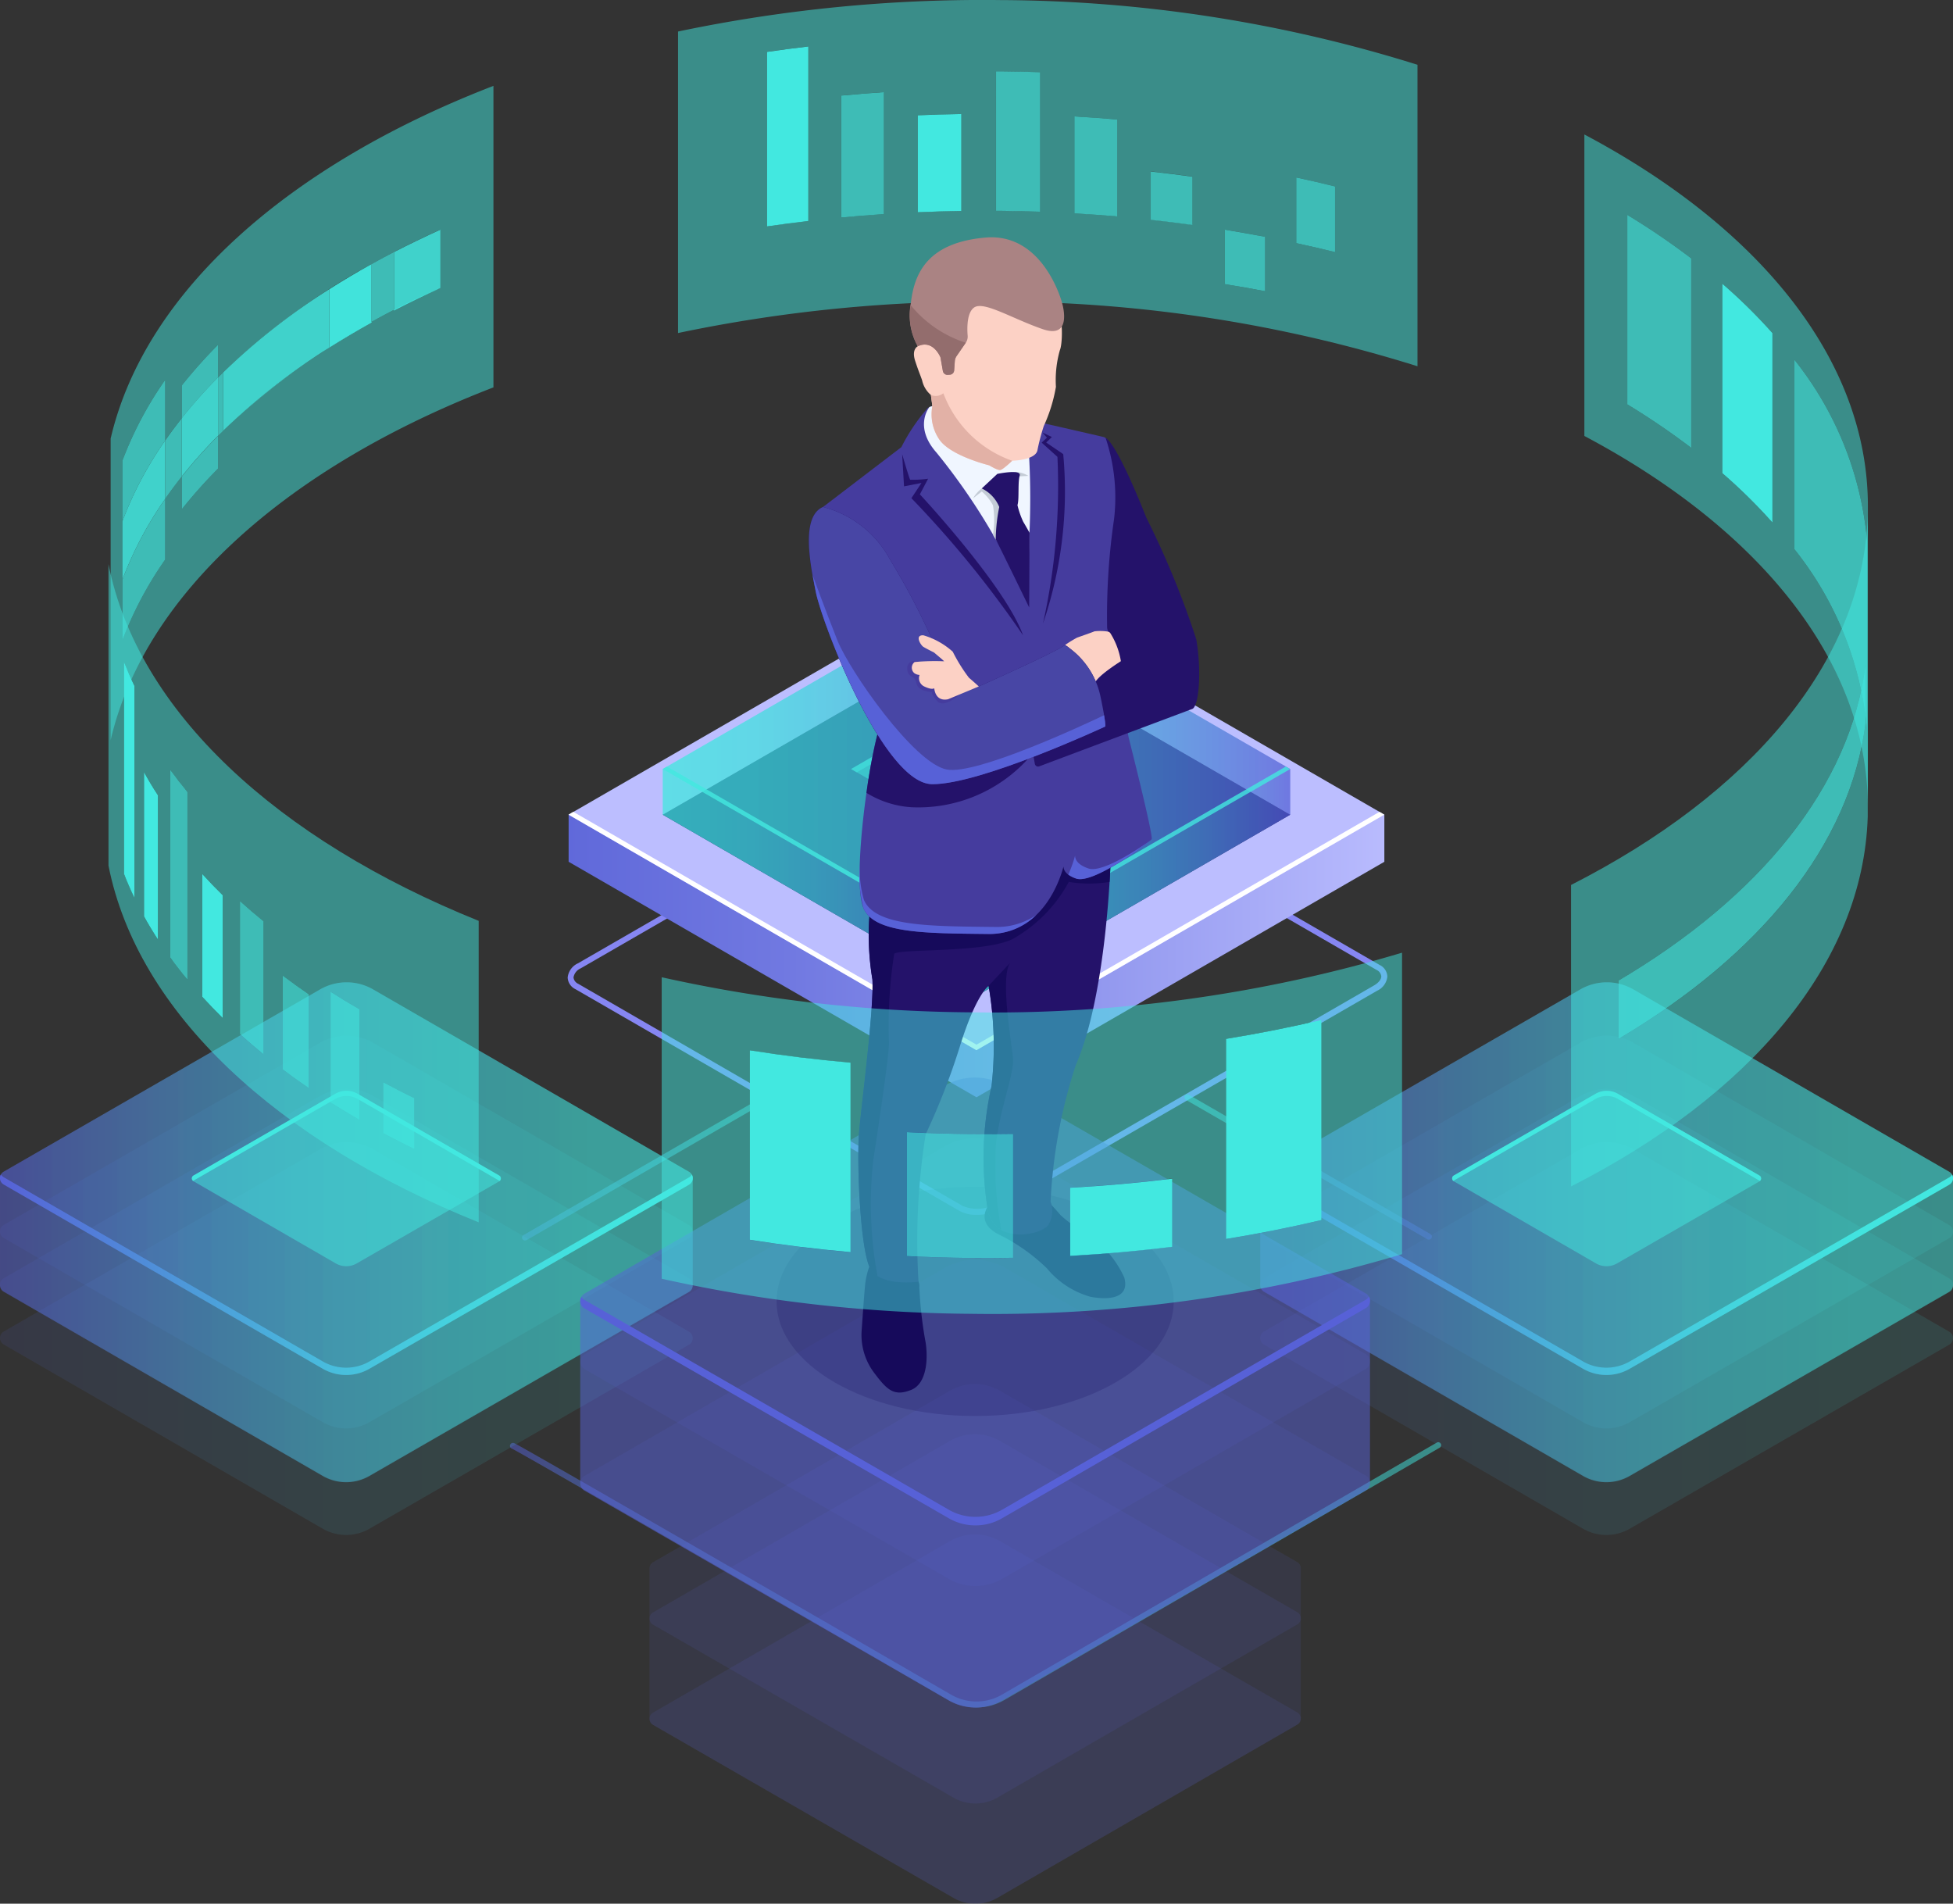 <svg xmlns="http://www.w3.org/2000/svg" xmlns:xlink="http://www.w3.org/1999/xlink" width="68.785" height="67.04" viewBox="0 0 68.785 67.04">
  <rect x="0" y="0" width="68.785" height="67.04" fill="#333333" stroke="none"/>
  <defs>
    <linearGradient id="linear-gradient" y1="0.5" x2="1" y2="0.5" gradientUnits="objectBoundingBox">
      <stop offset="0" stop-color="#5761d7"/>
      <stop offset="0.073" stop-color="#5471d8"/>
      <stop offset="0.279" stop-color="#4d9bda"/>
      <stop offset="0.48" stop-color="#48bddd"/>
      <stop offset="0.672" stop-color="#44d4de"/>
      <stop offset="0.849" stop-color="#42e3df"/>
      <stop offset="1" stop-color="#42e8e0"/>
    </linearGradient>
    <linearGradient id="linear-gradient-2" y1="0.5" x2="1" y2="0.5" gradientUnits="objectBoundingBox">
      <stop offset="0" stop-color="#42e8e0"/>
      <stop offset="0.151" stop-color="#42e3df"/>
      <stop offset="0.328" stop-color="#44d4de"/>
      <stop offset="0.52" stop-color="#48bddd"/>
      <stop offset="0.721" stop-color="#4d9bda"/>
      <stop offset="0.927" stop-color="#5471d8"/>
      <stop offset="1" stop-color="#5761d7"/>
    </linearGradient>
    <linearGradient id="linear-gradient-4" x1="-0.247" y1="0.5" x2="1.034" y2="0.5" gradientUnits="objectBoundingBox">
      <stop offset="0" stop-color="#5761d7"/>
      <stop offset="0.164" stop-color="#5e67d9"/>
      <stop offset="0.405" stop-color="#7179e1"/>
      <stop offset="0.692" stop-color="#9197ee"/>
      <stop offset="1" stop-color="#bcbeff"/>
    </linearGradient>
    <linearGradient id="linear-gradient-25" x1="198.841" y1="0.5" x2="199.841" y2="0.5" xlink:href="#linear-gradient"/>
    <linearGradient id="linear-gradient-29" x1="198.846" y1="0.5" x2="199.846" y2="0.5" xlink:href="#linear-gradient"/>
    <linearGradient id="linear-gradient-30" x1="163.988" y1="0.5" x2="164.988" y2="0.5" xlink:href="#linear-gradient"/>
    <linearGradient id="linear-gradient-36" x1="163.99" y1="0.5" x2="164.99" y2="0.5" xlink:href="#linear-gradient"/>
    <linearGradient id="linear-gradient-37" x1="1524.588" y1="-64.044" x2="1525.61" y2="-64.044" xlink:href="#linear-gradient"/>
    <linearGradient id="linear-gradient-38" x1="705.835" y1="-34.028" x2="706.822" y2="-34.028" xlink:href="#linear-gradient"/>
    <linearGradient id="linear-gradient-39" x1="425.589" y1="-11.371" x2="426.558" y2="-11.371" xlink:href="#linear-gradient"/>
  </defs>
  <g id="Group_5018" data-name="Group 5018" transform="translate(-1157.426 -973.177)">
    <path id="Path_17932" data-name="Path 17932" d="M1191.817,1015.96a1.214,1.214,0,0,1-.6-.141l-13.527-7.809a.474.474,0,0,1-.27-.408.619.619,0,0,1,.361-.5l13.345-7.7a1.5,1.5,0,0,1,1.366-.052l13.526,7.81a.474.474,0,0,1,.271.407.619.619,0,0,1-.361.5l-13.345,7.705A1.567,1.567,0,0,1,1191.817,1015.96Zm-.5-.322a1.309,1.309,0,0,0,1.157-.052l13.345-7.705c.16-.093.256-.213.256-.321a.283.283,0,0,0-.166-.226l-13.526-7.809a1.309,1.309,0,0,0-1.157.052l-13.345,7.7a.43.43,0,0,0-.256.321.281.281,0,0,0,.166.225Z" fill="#8686f2" style="mix-blend-mode: lighten;isolation: isolate"/>
    <path id="Path_17933" data-name="Path 17933" d="M1175.94,1016.858a.1.1,0,0,1-.052-.2l8.545-4.933a.1.1,0,1,1,.1.181l-8.545,4.934A.106.106,0,0,1,1175.94,1016.858Z" opacity="0.5" fill="url(#linear-gradient)"/>
    <path id="Path_17934" data-name="Path 17934" d="M1207.747,1016.83a.107.107,0,0,1-.052-.014l-8.5-4.906a.1.1,0,0,1,.1-.181l8.5,4.9a.105.105,0,0,1-.053.2Z" opacity="0.5" fill="url(#linear-gradient-2)"/>
    <path id="Path_17935" data-name="Path 17935" d="M1191.818,1033.308a1.989,1.989,0,0,1-1-.267c-3.482-2.019-15.08-8.724-15.359-8.848a.1.1,0,0,1-.067-.128.109.109,0,0,1,.135-.07c.18.052,15.245,8.776,15.4,8.864a1.783,1.783,0,0,0,1.783,0l15.321-8.88a.1.1,0,1,1,.1.181l-15.321,8.88A1.985,1.985,0,0,1,1191.818,1033.308Z" opacity="0.5" fill="url(#linear-gradient)"/>
    <g id="Group_4986" data-name="Group 4986">
      <g id="Group_4982" data-name="Group 4982">
        <path id="Path_17936" data-name="Path 17936" d="M1206.183,1001.866v1.66l-14.365,8.293-14.365-8.294v-1.66Z" fill="url(#linear-gradient-4)"/>
        <path id="Path_17937" data-name="Path 17937" d="M1191.818,1010.16l-14.365-8.294,14.365-8.293,14.365,8.294Z" fill="#bcbeff"/>
        <path id="Path_17938" data-name="Path 17938" d="M1191.818,1009.966l-14.2-8.2-.168.1,14.365,8.294,14.365-8.293-.168-.1Z" fill="#fff"/>
      </g>
      <g id="Group_4985" data-name="Group 4985">
        <path id="Path_17939" data-name="Path 17939" d="M1191.818,1008.247l-11.049-6.379,11.048-6.379,11.049,6.379Z" fill="#0f054c"/>
        <g id="Group_4984" data-name="Group 4984">
          <path id="Path_17940" data-name="Path 17940" d="M1191.818,1008.247l-11.049-6.379,11.048-6.379,11.049,6.379Z" opacity="0.5" fill="url(#linear-gradient-2)"/>
          <g id="Group_4983" data-name="Group 4983">
            <path id="Path_17941" data-name="Path 17941" d="M1191.818,993.881l11.049,6.379v1.608l-11.049-6.379Z" opacity="0.5" fill="url(#linear-gradient-2)"/>
            <path id="Path_17942" data-name="Path 17942" d="M1191.818,995.489l-11.049,6.379v-1.608l11.048-6.379Z" opacity="0.5" fill="url(#linear-gradient-2)"/>
            <path id="Path_17943" data-name="Path 17943" d="M1191.818,1006.638l-11.049-6.379,11.048-6.379,11.049,6.379Z" opacity="0.5" fill="url(#linear-gradient-2)"/>
            <path id="Path_17944" data-name="Path 17944" d="M1191.818,1002.808l-4.415-2.549,4.415-2.549,4.415,2.549Z" fill="#42e8e0" opacity="0.5"/>
            <path id="Path_17945" data-name="Path 17945" d="M1191.818,997.945l4.212,2.432.2-.117-4.415-2.549-4.415,2.549.2.117Z" fill="#42e8e0" opacity="0.5"/>
            <path id="Path_17946" data-name="Path 17946" d="M1191.818,1006.638v1.608l11.048-6.379v-1.608Z" opacity="0.5" fill="url(#linear-gradient-2)"/>
          </g>
          <path id="Path_17947" data-name="Path 17947" d="M1180.77,1000.259v1.608l11.049,6.379v-1.608Z" opacity="0.5" fill="url(#linear-gradient-2)"/>
        </g>
        <path id="Path_17948" data-name="Path 17948" d="M1191.818,1006.463l-10.9-6.291-.152.088,11.049,6.379,11.048-6.379-.152-.088Z" fill="#42e8e0" opacity="0.8"/>
      </g>
    </g>
    <g id="Group_4993" data-name="Group 4993">
      <g id="Group_4987" data-name="Group 4987" opacity="0.11">
        <path id="Path_17949" data-name="Path 17949" d="M1170.568,1013.651a1.871,1.871,0,0,0-1.869,0l-11.142,6.418a.264.264,0,0,0,0,.456l11.234,6.486a1.649,1.649,0,0,0,1.65,0l11.252-6.48a.264.264,0,0,0,0-.456Z" fill="url(#linear-gradient)"/>
      </g>
      <g id="Group_4988" data-name="Group 4988" opacity="0.11">
        <path id="Path_17950" data-name="Path 17950" d="M1170.568,1011.774a1.873,1.873,0,0,0-1.869,0l-11.142,6.418a.264.264,0,0,0,0,.456l11.234,6.486a1.649,1.649,0,0,0,1.65,0l11.252-6.48a.264.264,0,0,0,0-.456Z" fill="url(#linear-gradient)"/>
      </g>
      <g id="Group_4989" data-name="Group 4989" opacity="0.11">
        <path id="Path_17951" data-name="Path 17951" d="M1170.568,1009.9a1.868,1.868,0,0,0-1.869,0l-11.142,6.417a.264.264,0,0,0,0,.456l11.234,6.486a1.649,1.649,0,0,0,1.65,0l11.252-6.48a.264.264,0,0,0,0-.456Z" fill="url(#linear-gradient)"/>
      </g>
      <g id="Group_4990" data-name="Group 4990" opacity="0.11">
        <path id="Path_17952" data-name="Path 17952" d="M1170.568,1008.021a1.868,1.868,0,0,0-1.869,0l-11.142,6.417a.264.264,0,0,0,0,.456l11.234,6.486a1.649,1.649,0,0,0,1.65,0l11.252-6.48a.264.264,0,0,0,0-.456Z" fill="url(#linear-gradient)"/>
      </g>
      <path id="Path_17953" data-name="Path 17953" d="M1181.693,1014.443l-11.125-6.422a1.868,1.868,0,0,0-1.869,0l-11.142,6.417a.261.261,0,0,0-.131.228v3.774a.26.26,0,0,0,.131.228l11.234,6.486a1.649,1.649,0,0,0,1.65,0l11.252-6.48a.26.26,0,0,0,.131-.228v-3.774h0A.261.261,0,0,0,1181.693,1014.443Z" opacity="0.5" fill="url(#linear-gradient)"/>
      <g id="Group_4991" data-name="Group 4991" opacity="0.11">
        <path id="Path_17954" data-name="Path 17954" d="M1170.568,1008.021a1.868,1.868,0,0,0-1.869,0l-11.142,6.417a.264.264,0,0,0,0,.456l11.234,6.486a1.649,1.649,0,0,0,1.65,0l11.252-6.48a.264.264,0,0,0,0-.456Z" fill="url(#linear-gradient)"/>
      </g>
      <g id="Group_4992" data-name="Group 4992" opacity="0.5">
        <path id="Path_17955" data-name="Path 17955" d="M1170.025,1011.7a.794.794,0,0,0-.793,0l-4.991,2.876a.117.117,0,0,0,0,.2l5.012,2.894a.738.738,0,0,0,.736,0l5.02-2.891a.117.117,0,0,0,0-.2Z" fill="#42e8e0"/>
      </g>
      <path id="Path_17956" data-name="Path 17956" d="M1164.241,1014.755l4.991-2.876a.793.793,0,0,1,.793,0l4.984,2.878c.005,0,.007.008.012.011a.116.116,0,0,0-.012-.192l-4.984-2.877a.794.794,0,0,0-.793,0l-4.991,2.876a.114.114,0,0,0-.012.191C1164.234,1014.763,1164.236,1014.758,1164.241,1014.755Z" fill="#42e8e0"/>
      <path id="Path_17957" data-name="Path 17957" d="M1181.693,1014.64l-11.252,6.48a1.649,1.649,0,0,1-1.65,0l-11.234-6.486a.263.263,0,0,1-.1-.1.264.264,0,0,0,.1.357l11.234,6.486a1.649,1.649,0,0,0,1.65,0l11.252-6.48a.262.262,0,0,0,.1-.357A.262.262,0,0,1,1181.693,1014.64Z" fill="url(#linear-gradient)"/>
    </g>
    <g id="Group_5000" data-name="Group 5000">
      <g id="Group_4994" data-name="Group 4994" opacity="0.11">
        <path id="Path_17958" data-name="Path 17958" d="M1214.954,1013.651a1.871,1.871,0,0,0-1.869,0l-11.142,6.418a.264.264,0,0,0,0,.456l11.235,6.486a1.649,1.649,0,0,0,1.65,0l11.251-6.48a.263.263,0,0,0,0-.456Z" fill="url(#linear-gradient)"/>
      </g>
      <g id="Group_4995" data-name="Group 4995" opacity="0.11">
        <path id="Path_17959" data-name="Path 17959" d="M1214.954,1011.774a1.873,1.873,0,0,0-1.869,0l-11.142,6.418a.264.264,0,0,0,0,.456l11.235,6.486a1.649,1.649,0,0,0,1.65,0l11.251-6.48a.263.263,0,0,0,0-.456Z" fill="url(#linear-gradient)"/>
      </g>
      <g id="Group_4996" data-name="Group 4996" opacity="0.11">
        <path id="Path_17960" data-name="Path 17960" d="M1214.954,1009.9a1.868,1.868,0,0,0-1.869,0l-11.142,6.417a.264.264,0,0,0,0,.456l11.235,6.486a1.649,1.649,0,0,0,1.65,0l11.251-6.48a.263.263,0,0,0,0-.456Z" fill="url(#linear-gradient)"/>
      </g>
      <g id="Group_4997" data-name="Group 4997" opacity="0.11">
        <path id="Path_17961" data-name="Path 17961" d="M1214.954,1008.021a1.868,1.868,0,0,0-1.869,0l-11.142,6.417a.264.264,0,0,0,0,.456l11.235,6.486a1.649,1.649,0,0,0,1.65,0l11.251-6.48a.263.263,0,0,0,0-.456Z" fill="url(#linear-gradient)"/>
      </g>
      <path id="Path_17962" data-name="Path 17962" d="M1226.079,1014.443l-11.125-6.422a1.868,1.868,0,0,0-1.869,0l-11.142,6.417a.263.263,0,0,0-.131.228v3.774a.262.262,0,0,0,.131.228l11.235,6.486a1.649,1.649,0,0,0,1.65,0l11.251-6.48a.261.261,0,0,0,.132-.228v-3.774h0A.262.262,0,0,0,1226.079,1014.443Z" opacity="0.5" fill="url(#linear-gradient)"/>
      <g id="Group_4998" data-name="Group 4998" opacity="0.11">
        <path id="Path_17963" data-name="Path 17963" d="M1214.954,1008.021a1.868,1.868,0,0,0-1.869,0l-11.142,6.417a.264.264,0,0,0,0,.456l11.235,6.486a1.649,1.649,0,0,0,1.65,0l11.251-6.48a.263.263,0,0,0,0-.456Z" fill="url(#linear-gradient)"/>
      </g>
      <g id="Group_4999" data-name="Group 4999" opacity="0.5">
        <path id="Path_17964" data-name="Path 17964" d="M1214.411,1011.7a.792.792,0,0,0-.792,0l-4.992,2.876a.117.117,0,0,0,0,.2l5.012,2.894a.74.74,0,0,0,.737,0l5.02-2.891a.118.118,0,0,0,0-.2Z" fill="#42e8e0"/>
      </g>
      <path id="Path_17965" data-name="Path 17965" d="M1208.627,1014.755l4.992-2.876a.792.792,0,0,1,.792,0l4.985,2.878c.005,0,.007.008.011.011a.116.116,0,0,0-.011-.192l-4.985-2.877a.792.792,0,0,0-.792,0l-4.992,2.876a.115.115,0,0,0-.011.191S1208.622,1014.758,1208.627,1014.755Z" fill="#42e8e0"/>
      <path id="Path_17966" data-name="Path 17966" d="M1226.079,1014.64l-11.251,6.48a1.649,1.649,0,0,1-1.65,0l-11.235-6.486a.261.261,0,0,1-.1-.1.263.263,0,0,0,.1.357l11.235,6.486a1.649,1.649,0,0,0,1.65,0l11.251-6.48a.263.263,0,0,0,.1-.357A.263.263,0,0,1,1226.079,1014.64Z" fill="url(#linear-gradient)"/>
    </g>
    <g id="Group_5001" data-name="Group 5001">
      <path id="Path_17967" data-name="Path 17967" d="M1223.189,998.941v-6.673a11.9,11.9,0,0,0-2.565-6.424v6.673a11.9,11.9,0,0,1,2.565,6.424Zm-3.337-7.361v-6.673a19.046,19.046,0,0,0-1.767-1.741v6.673a19.046,19.046,0,0,1,1.767,1.741Zm-2.86-2.63v-6.674a26.082,26.082,0,0,0-2.252-1.532v6.674a25.849,25.849,0,0,1,2.252,1.532Zm-3.764-.42V977.913c6.148,3.262,9.985,7.926,9.985,13.087v10.617c0-5.161-3.837-9.825-9.985-13.087Z" fill="#42e8e0" opacity="0.502"/>
      <path id="Path_17968" data-name="Path 17968" d="M1201.985,983.433v-1.917q-.7-.135-1.422-.251v1.918q.719.116,1.422.25Zm-2.558-2.338v-1.7q-.729-.1-1.472-.182v1.7q.742.081,1.472.181Zm5.02.961v-2.314q-.675-.167-1.367-.316v2.313q.692.148,1.367.317Zm-7.666-1.256v-3.415q-.751-.066-1.515-.109v3.415q.764.043,1.515.109Zm-5.495-.193v-3.415q-.773.012-1.535.045v3.415q.764-.033,1.535-.045Zm-2.729.11v-4.295q-.755.05-1.5.12v4.295q.744-.07,1.5-.12Zm5.5-.082v-4.913q-.688-.024-1.387-.031l-.165,0V980.6l.165,0q.7.008,1.387.031Zm-8.163.324v-6.146q-.735.086-1.458.192v6.146q.723-.105,1.458-.192Zm-4.587-6.672a52.212,52.212,0,0,1,11.363-1.107,49.713,49.713,0,0,1,14.68,2.278v10.617a49.747,49.747,0,0,0-14.68-2.278,52.207,52.207,0,0,0-11.363,1.108V974.287Z" fill="#42e8e0" opacity="0.502"/>
      <path id="Path_17969" data-name="Path 17969" d="M1163.245,988.689v-2.138a12.9,12.9,0,0,0-1.509,2.848v6.331a12.9,12.9,0,0,1,1.509-2.848v-2.137q.276-.4.584-.785v1.152a17.452,17.452,0,0,1,1.277-1.432v-1.153a26.182,26.182,0,0,1,7.828-5.207v-2.056q-.843.38-1.638.792c-.265.138-.527.278-.783.42a24.339,24.339,0,0,0-5.227,3.816c-.06.059-.121.119-.18.179v-1.153a17.3,17.3,0,0,0-1.277,1.433V987.9q-.309.387-.584.785Zm-1.922-.067c1.207-5.181,6.283-9.644,13.482-12.421v10.618c-7.2,2.777-12.275,7.239-13.482,12.42V988.622Z" fill="#42e8e0" opacity="0.502"/>
      <path id="Path_17970" data-name="Path 17970" d="M1165.106,986.471c.059-.06.12-.12.18-.179v2.056a22.973,22.973,0,0,1,3.739-2.932q.719-.456,1.488-.884v-2.056c.256-.142.518-.282.783-.42v2.056q.8-.411,1.638-.792v0a26.182,26.182,0,0,0-7.828,5.207v-2.056Zm-1.861,2.218q.276-.4.584-.785v2.056q-.309.387-.584.785v-2.056Z" fill="#42e8e0" opacity="0.753"/>
      <path id="Path_17971" data-name="Path 17971" d="M1171.3,982.056q.8-.411,1.638-.792v2.056q-.843.379-1.638.792v-2.056Z" fill="#42e8e0" opacity="0.878"/>
      <path id="Path_17972" data-name="Path 17972" d="M1165.286,986.292a22.977,22.977,0,0,1,3.739-2.932v2.056a22.973,22.973,0,0,0-3.739,2.932v-2.056Z" fill="#42e8e0" opacity="0.878"/>
      <path id="Path_17973" data-name="Path 17973" d="M1169.025,983.36q.719-.456,1.488-.884v2.056q-.769.428-1.488.884V983.36Z" fill="#42e8e0" opacity="0.973"/>
      <path id="Path_17974" data-name="Path 17974" d="M1161.736,989.4a12.9,12.9,0,0,1,1.509-2.848v2.138a12.876,12.876,0,0,0-1.509,2.848v2.056a12.9,12.9,0,0,1,1.509-2.848v2.137a12.9,12.9,0,0,0-1.509,2.848V989.4Z" fill="#42e8e0" opacity="0.753"/>
      <path id="Path_17975" data-name="Path 17975" d="M1161.736,991.537a12.876,12.876,0,0,1,1.509-2.848v2.056a12.9,12.9,0,0,0-1.509,2.848v-2.056Z" fill="#42e8e0" opacity="0.878"/>
      <path id="Path_17976" data-name="Path 17976" d="M1163.829,989.96a17.294,17.294,0,0,1,1.277-1.433v1.153a17.452,17.452,0,0,0-1.277,1.432V989.96Zm0-3.209a17.3,17.3,0,0,1,1.277-1.433v1.153a17.294,17.294,0,0,0-1.277,1.433v-1.153Z" fill="#42e8e0" opacity="0.753"/>
      <path id="Path_17977" data-name="Path 17977" d="M1163.829,987.9a17.294,17.294,0,0,1,1.277-1.433v2.056a17.294,17.294,0,0,0-1.277,1.433V987.9Z" fill="#42e8e0" opacity="0.878"/>
      <path id="Path_17978" data-name="Path 17978" d="M1220.624,985.844a11.9,11.9,0,0,1,2.565,6.424v6.673a11.9,11.9,0,0,0-2.565-6.424v-6.673Z" fill="#42e8e0" opacity="0.753"/>
      <path id="Path_17979" data-name="Path 17979" d="M1218.085,983.166a19.046,19.046,0,0,1,1.767,1.741v6.673a19.046,19.046,0,0,0-1.767-1.741v-6.673Z" fill="#42e8e0"/>
      <path id="Path_17980" data-name="Path 17980" d="M1214.74,980.744a26.082,26.082,0,0,1,2.252,1.532v6.674a25.849,25.849,0,0,0-2.252-1.532v-6.674Z" fill="#42e8e0" opacity="0.753"/>
      <path id="Path_17981" data-name="Path 17981" d="M1203.08,979.426q.692.148,1.367.316v2.314q-.675-.168-1.367-.317v-2.313Z" fill="#42e8e0" opacity="0.753"/>
      <path id="Path_17982" data-name="Path 17982" d="M1200.563,981.265q.719.117,1.422.251v1.917q-.7-.135-1.422-.25v-1.918Z" fill="#42e8e0" opacity="0.753"/>
      <path id="Path_17983" data-name="Path 17983" d="M1197.955,979.217q.742.081,1.472.182v1.7q-.729-.1-1.472-.181v-1.7Z" fill="#42e8e0" opacity="0.753"/>
      <path id="Path_17984" data-name="Path 17984" d="M1195.266,977.276q.764.043,1.515.109V980.8q-.751-.064-1.515-.109v-3.415Z" fill="#42e8e0" opacity="0.753"/>
      <path id="Path_17985" data-name="Path 17985" d="M1192.507,975.689l.165,0q.7.006,1.387.031v4.913q-.688-.024-1.387-.031l-.165,0v-4.913Z" fill="#42e8e0" opacity="0.753"/>
      <path id="Path_17986" data-name="Path 17986" d="M1189.751,977.237q.764-.033,1.535-.045v3.415q-.773.012-1.535.045v-3.415Z" fill="#42e8e0"/>
      <path id="Path_17987" data-name="Path 17987" d="M1187.058,976.542q.744-.07,1.5-.12v4.295q-.755.05-1.5.12v-4.295Z" fill="#42e8e0" opacity="0.753"/>
      <path id="Path_17988" data-name="Path 17988" d="M1184.438,975.005q.723-.106,1.458-.192v6.146q-.735.087-1.458.192v-6.146Z" fill="#42e8e0"/>
    </g>
    <g id="Group_5016" data-name="Group 5016">
      <g id="Group_5013" data-name="Group 5013">
        <g id="Group_5006" data-name="Group 5006">
          <g id="Group_5002" data-name="Group 5002" opacity="0.11">
            <path id="Path_17989" data-name="Path 17989" d="M1190.885,1027.45a1.756,1.756,0,0,1,1.757,0l10.475,6.034a.247.247,0,0,1,0,.428l-10.562,6.1a1.551,1.551,0,0,1-1.551,0l-10.579-6.092a.248.248,0,0,1,0-.429Z" fill="url(#linear-gradient-25)"/>
          </g>
          <g id="Group_5003" data-name="Group 5003" opacity="0.11">
            <path id="Path_17990" data-name="Path 17990" d="M1190.885,1025.685a1.758,1.758,0,0,1,1.757,0l10.475,6.034a.247.247,0,0,1,0,.428l-10.562,6.1a1.551,1.551,0,0,1-1.551,0l-10.579-6.092a.247.247,0,0,1,0-.428Z" fill="url(#linear-gradient-25)"/>
          </g>
          <g id="Group_5004" data-name="Group 5004" opacity="0.11">
            <path id="Path_17991" data-name="Path 17991" d="M1190.885,1023.92a1.759,1.759,0,0,1,1.757,0l10.475,6.033a.248.248,0,0,1,0,.429l-10.562,6.1a1.551,1.551,0,0,1-1.551,0l-10.579-6.093a.247.247,0,0,1,0-.428Z" fill="url(#linear-gradient-25)"/>
          </g>
          <g id="Group_5005" data-name="Group 5005" opacity="0.11">
            <path id="Path_17992" data-name="Path 17992" d="M1190.885,1022.156a1.758,1.758,0,0,1,1.757,0l10.475,6.034a.247.247,0,0,1,0,.428l-10.562,6.1a1.551,1.551,0,0,1-1.551,0l-10.579-6.092a.248.248,0,0,1,0-.429Z" fill="url(#linear-gradient-25)"/>
          </g>
          <path id="Path_17993" data-name="Path 17993" d="M1180.425,1028.194l10.46-6.038a1.758,1.758,0,0,1,1.757,0l10.475,6.034a.246.246,0,0,1,.124.214v5.294a.247.247,0,0,1-.124.214l-10.562,6.1a1.551,1.551,0,0,1-1.551,0l-10.579-6.092a.246.246,0,0,1-.123-.215v-5.293h0A.246.246,0,0,1,1180.425,1028.194Z" opacity="0.11" fill="url(#linear-gradient-29)"/>
        </g>
        <g id="Group_5012" data-name="Group 5012">
          <g id="Group_5007" data-name="Group 5007" opacity="0.11">
            <path id="Path_17994" data-name="Path 17994" d="M1190.7,1017.829a2.132,2.132,0,0,1,2.131,0l12.7,7.316a.3.3,0,0,1,0,.52l-12.808,7.394a1.879,1.879,0,0,1-1.88,0l-12.827-7.387a.3.3,0,0,1,0-.52Z" fill="url(#linear-gradient-30)"/>
          </g>
          <g id="Group_5008" data-name="Group 5008" opacity="0.11">
            <path id="Path_17995" data-name="Path 17995" d="M1190.7,1015.689a2.134,2.134,0,0,1,2.131,0l12.7,7.316a.3.3,0,0,1,0,.52l-12.808,7.394a1.879,1.879,0,0,1-1.88,0l-12.827-7.387a.3.3,0,0,1,0-.52Z" fill="url(#linear-gradient-30)"/>
          </g>
          <g id="Group_5009" data-name="Group 5009" opacity="0.11">
            <path id="Path_17996" data-name="Path 17996" d="M1190.7,1013.549a2.134,2.134,0,0,1,2.131,0l12.7,7.317a.3.3,0,0,1,0,.519l-12.808,7.394a1.879,1.879,0,0,1-1.88,0l-12.827-7.387a.3.3,0,0,1,0-.519Z" fill="url(#linear-gradient-30)"/>
          </g>
          <g id="Group_5010" data-name="Group 5010" opacity="0.11">
            <path id="Path_17997" data-name="Path 17997" d="M1190.7,1011.41a2.132,2.132,0,0,1,2.131,0l12.7,7.316a.3.3,0,0,1,0,.519l-12.808,7.4a1.879,1.879,0,0,1-1.88,0l-12.827-7.388a.3.3,0,0,1,0-.519Z" fill="url(#linear-gradient-30)"/>
          </g>
          <path id="Path_17998" data-name="Path 17998" d="M1178.014,1018.732l12.682-7.322a2.132,2.132,0,0,1,2.131,0l12.7,7.316a.3.3,0,0,1,.15.26v6.419a.3.3,0,0,1-.15.26l-12.808,7.394a1.879,1.879,0,0,1-1.88,0l-12.827-7.387a.3.3,0,0,1-.15-.26v-6.419h0A.3.3,0,0,1,1178.014,1018.732Z" opacity="0.5" fill="url(#linear-gradient-30)"/>
          <g id="Group_5011" data-name="Group 5011" opacity="0.11">
            <path id="Path_17999" data-name="Path 17999" d="M1190.7,1011.41a2.132,2.132,0,0,1,2.131,0l12.7,7.316a.3.3,0,0,1,0,.519l-12.808,7.4a1.879,1.879,0,0,1-1.88,0l-12.827-7.388a.3.3,0,0,1,0-.519Z" fill="url(#linear-gradient-30)"/>
          </g>
          <path id="Path_18000" data-name="Path 18000" d="M1178.014,1018.956l12.827,7.387a1.879,1.879,0,0,0,1.88,0l12.808-7.394a.306.306,0,0,0,.111-.112.3.3,0,0,1-.111.407l-12.808,7.4a1.879,1.879,0,0,1-1.88,0l-12.827-7.388a.3.3,0,0,1-.112-.407A.308.308,0,0,0,1178.014,1018.956Z" fill="url(#linear-gradient-36)"/>
        </g>
      </g>
      <ellipse id="Ellipse_522" data-name="Ellipse 522" cx="6.993" cy="4.037" rx="6.993" ry="4.037" transform="translate(1184.778 1014.97)" fill="#180d5b" opacity="0.2"/>
      <g id="Group_5015" data-name="Group 5015">
        <path id="Path_18001" data-name="Path 18001" d="M1194.433,1015.584s.17.177.346.386a4.646,4.646,0,0,0,.881.629,3.669,3.669,0,0,1,1.362,1.565c.2.713-.483.807-1.18.683a3.056,3.056,0,0,1-1.54-1,6.521,6.521,0,0,0-1.706-1.2c-.856-.443-.338-1.039-.338-1.039Z" fill="#160a5b"/>
        <path id="Path_18002" data-name="Path 18002" d="M1188.076,1017.7a2.662,2.662,0,0,0-.181.733c-.04.412-.1,1.3-.119,1.566a2.212,2.212,0,0,0,.43,1.513c.46.612.7.854,1.309.613s.6-1.267.489-1.794a14.693,14.693,0,0,1-.2-1.832.367.367,0,0,0-.035-.2Z" fill="#160a5b"/>
        <path id="Path_18003" data-name="Path 18003" d="M1196.542,1003.481s-.129,4.7-1.225,7.2a18.16,18.16,0,0,0-.889,4.815.934.934,0,0,1-.076.816c-.257.367-1.867.7-2.133-.5a11.472,11.472,0,0,1,.129-4.393,12.532,12.532,0,0,0-.1-3.525s-.44.281-1.017,2.139a24.174,24.174,0,0,1-1.2,3.081,23.759,23.759,0,0,0-.255,5.2s-1.3.185-1.68-.438-.5-3.846-.408-4.874.526-4.32.466-5.338a9.422,9.422,0,0,1-.038-2.864c.233-1.017,7.111-3.277,7.111-3.277Z" fill="#24126a"/>
        <path id="Path_18004" data-name="Path 18004" d="M1188.151,1007.667a9.422,9.422,0,0,1-.038-2.864c.088-.382,1.114-.94,2.362-1.488,2.1-.192,4.774-.415,4.958-.387a6.988,6.988,0,0,1,.962.335l.147.218s-.008.286-.036.753a4.361,4.361,0,0,1-1.436,0,5.085,5.085,0,0,1-1.973,2.009c-1.02.507-4.005.333-4.177.525a16.235,16.235,0,0,0-.185,3.1c.019.327-.281,2.389-.559,4.212a14.01,14.01,0,0,0,.156,4.043.738.738,0,0,1-.239-.236c-.377-.623-.5-3.846-.408-4.874S1188.211,1008.685,1188.151,1007.667Z" fill="#160a5b"/>
        <path id="Path_18005" data-name="Path 18005" d="M1194.24,988.095s1.526.348,2.039.468a.264.264,0,0,1,.186.162,6.233,6.233,0,0,1,.24,3.242,16.066,16.066,0,0,0-.235,3.5l.705,3.673s.888,3.5.811,3.594-2.043,1.593-2.658,1.382-.412-.559-.412-.559-.5,2.536-2.7,2.511-4-.017-4.378-.908.1-4.636.491-6.118,1.312-4.438,1.312-4.438l-3.228-3.573,2.759-2.107a6.63,6.63,0,0,1,.93-1.38c.271-.156.412-.024.412-.024Z" fill="#453c9e"/>
        <g id="Group_5014" data-name="Group 5014">
          <path id="Path_18006" data-name="Path 18006" d="M1195.291,1003.308c0,.127.072.317.468.453.428.147,1.476-.491,2.164-.971-.343.286-2.033,1.519-2.595,1.326a1,1,0,0,1-.276-.138A4.626,4.626,0,0,0,1195.291,1003.308Z" fill="url(#linear-gradient-37)"/>
          <path id="Path_18007" data-name="Path 18007" d="M1187.852,1004.863c.395.94,2.295.933,4.621.958a2.484,2.484,0,0,0,1.445-.416,2.348,2.348,0,0,1-1.7.663c-2.2-.024-4-.017-4.378-.908a4.631,4.631,0,0,1-.126-1.62A3.879,3.879,0,0,0,1187.852,1004.863Z" fill="url(#linear-gradient-38)"/>
        </g>
        <path id="Path_18008" data-name="Path 18008" d="M1190.159,987.513s-.563.682.248,1.6a21.977,21.977,0,0,1,2.089,3.056,12.316,12.316,0,0,1,1.119,1.9s.034-.809.066-2.058a27.07,27.07,0,0,0-.007-2.712C1193.565,988.663,1190.782,987.2,1190.159,987.513Z" fill="#f0f6ff"/>
        <path id="Path_18009" data-name="Path 18009" d="M1192.267,989.564s.289.18.388.165.42-.326.42-.326.8-.014.887-.357a7.366,7.366,0,0,1,.226-.866,5.535,5.535,0,0,0,.428-1.38,3.845,3.845,0,0,1,.14-1.295c.15-.328.352-3.611-2.819-3.519s-2.185,3.385-2.185,3.385-.232.1-.092.522.172.468.243.678a.936.936,0,0,0,.309.516l.052.391a1.567,1.567,0,0,0,.244,1.175C1190.9,989.233,1192.267,989.564,1192.267,989.564Z" fill="#fcd1c5"/>
        <path id="Path_18010" data-name="Path 18010" d="M1196.366,988.6s.338.051,1.435,2.81a30.728,30.728,0,0,1,1.757,4.278c.2,1.145.088,2.368-.138,2.454s-4.159,1.558-5.392,2.023a.116.116,0,0,1-.155-.089l-.34-1.9,2.446-.945a3.5,3.5,0,0,1,.9-.783,4.2,4.2,0,0,1-.459-1.15,23.451,23.451,0,0,1,.243-3.838A6.591,6.591,0,0,0,1196.366,988.6Z" fill="#24126a"/>
        <path id="Path_18011" data-name="Path 18011" d="M1194.934,995.894a4.733,4.733,0,0,1,.42-.259c.083-.032.533-.186.619-.225a1.738,1.738,0,0,1,.458.007.143.143,0,0,1,.112.074,2.656,2.656,0,0,1,.361.97s-.814.514-.905.744l-.13.028S1195.324,996.063,1194.934,995.894Z" fill="#fcd1c5"/>
        <path id="Path_18012" data-name="Path 18012" d="M1188.327,999.042c.093-.357.218-.8.353-1.265l4.953,2.123a5.224,5.224,0,0,1-4.081,1.706,3.411,3.411,0,0,1-1.609-.508A19.6,19.6,0,0,1,1188.327,999.042Z" fill="#24126a"/>
        <path id="Path_18013" data-name="Path 18013" d="M1186.411,991.031a3.73,3.73,0,0,1,2.362,1.852,25.316,25.316,0,0,1,1.824,3.609l.037.217a.88.88,0,0,0,1.227.66c1.115-.5,2.765-1.25,3.073-1.475a2.837,2.837,0,0,1,1.256,1.834c.215,1.028.16,1.031.16,1.031s-4.4,2.053-6.1,2.033-3.853-5.6-4.091-6.759S1185.664,991.357,1186.411,991.031Z" fill="#24126a"/>
        <path id="Path_18014" data-name="Path 18014" d="M1186.411,991.031a3.73,3.73,0,0,1,2.362,1.852,25.316,25.316,0,0,1,1.824,3.609l.037.217a.88.88,0,0,0,1.227.66c1.115-.5,2.765-1.25,3.073-1.475a2.837,2.837,0,0,1,1.256,1.834c.215,1.028.16,1.031.16,1.031s-4.4,2.053-6.1,2.033-3.853-5.6-4.091-6.759S1185.664,991.357,1186.411,991.031Z" fill="#4846a5"/>
        <path id="Path_18015" data-name="Path 18015" d="M1191.23,997.629s-.555.519-.8.235-.17-.316-.17-.316-.5,0-.56-.317-.306-.147-.321-.5.4-.277.4-.277Z" fill="#453c9e"/>
        <path id="Path_18016" data-name="Path 18016" d="M1191.9,997.352s-.152-.142-.349-.309a5.8,5.8,0,0,1-.569-.916,2.674,2.674,0,0,0-1.037-.578c-.32-.009-.083.349-.009.4s.386.206.386.206.321.27.358.31a7.668,7.668,0,0,0-1.041.026.252.252,0,0,0-.009.393.365.365,0,0,0,.184.063.322.322,0,0,0,.174.409c.279.13.343.058.343.058s.024.483.485.388Z" fill="#fcd1c5"/>
        <path id="Path_18017" data-name="Path 18017" d="M1194.827,983.826s.414,1.318-.675.943-2.075-1-2.417-.763c-.261.182-.249.739-.228.995a.385.385,0,0,1-.065.246l-.323.469a.361.361,0,0,0-.063.179l-.023.326a.164.164,0,0,1-.154.152l-.074.005a.165.165,0,0,1-.171-.136l-.084-.479s-.256-.646-.8-.392a2.235,2.235,0,0,1-.242-1.528c.12-1.042.587-2.124,2.63-2.3S1194.827,983.826,1194.827,983.826Z" fill="#aa8383"/>
        <path id="Path_18018" data-name="Path 18018" d="M1191.7,990.724l.305-.237a1.646,1.646,0,0,1,.393.484,3.17,3.17,0,0,1,0,1.041l.093.16.115-.209.1-.937s-.1-.692-.114-.709-.59.061-.59.061A1.193,1.193,0,0,0,1191.7,990.724Z" fill="#c4ccd6"/>
        <path id="Path_18019" data-name="Path 18019" d="M1193.175,989.792a1.04,1.04,0,0,1,.473.144s-.342.017-.4.023S1193.175,989.792,1193.175,989.792Z" fill="#c4ccd6"/>
        <path id="Path_18020" data-name="Path 18020" d="M1192.552,989.866l-.548.512a1.25,1.25,0,0,1,.616.652s.6.111.651-.105,0-.76.069-1S1192.552,989.866,1192.552,989.866Z" fill="#24126a"/>
        <path id="Path_18021" data-name="Path 18021" d="M1193.249,990.913a3.045,3.045,0,0,0,.213.634c.111.185.225.393.225.393l-.013,2.63s-.968-1.994-1.178-2.4a6.04,6.04,0,0,1,.124-1.142C1192.711,990.848,1193.249,990.913,1193.249,990.913Z" fill="#24126a"/>
        <path id="Path_18022" data-name="Path 18022" d="M1190.651,987.025a4.007,4.007,0,0,0,2.424,2.378s-.32.311-.42.326-.388-.165-.388-.165-1.365-.331-1.759-.911a1.567,1.567,0,0,1-.244-1.175l-.052-.391A.432.432,0,0,0,1190.651,987.025Z" fill="#e2b1a6"/>
        <path id="Path_18023" data-name="Path 18023" d="M1189.2,989.172s.251.866.284.9a3.817,3.817,0,0,0,.63-.036l-.29.55s3.01,3.228,3.634,4.964a36.839,36.839,0,0,0-3.932-4.829l.355-.537-.615.12Z" fill="#24126a"/>
        <path id="Path_18024" data-name="Path 18024" d="M1194.141,988.408l.159.182-.187.175.556.5a22.2,22.2,0,0,1-.509,5.87,14.35,14.35,0,0,0,.713-5.966l-.6-.408.2-.194Z" fill="#24126a"/>
        <path id="Path_18025" data-name="Path 18025" d="M1192.244,1007.9a.159.159,0,0,0-.021.016l.78-.83c-.36.508.055,2.832.1,3.364s-.417,1.631-.589,2.919a12.144,12.144,0,0,0,.181,3.127,1,1,0,0,1-.474-.678,11.472,11.472,0,0,1,.129-4.393A12.532,12.532,0,0,0,1192.244,1007.9Z" fill="#160a5b"/>
        <path id="Path_18026" data-name="Path 18026" d="M1190.253,1000.792c-1.7-.02-3.853-5.6-4.091-6.759-.039-.193-.079-.4-.115-.6.006.017.446,1.223.871,2.292s2.7,4.339,3.857,4.552c1.046.192,4.809-1.565,5.537-1.912.066.392.038.4.038.4S1191.952,1000.812,1190.253,1000.792Z" fill="url(#linear-gradient-39)"/>
        <path id="Path_18027" data-name="Path 18027" d="M1190.805,986.378a.165.165,0,0,1-.171-.136l-.084-.479s-.256-.646-.8-.392a2.2,2.2,0,0,1-.25-1.447,4.133,4.133,0,0,0,1.94,1.323l-.323.469a.361.361,0,0,0-.063.179l-.023.326a.164.164,0,0,1-.154.152Z" fill="#936d6d"/>
      </g>
    </g>
    <g id="Group_5017" data-name="Group 5017">
      <path id="Path_18028" data-name="Path 18028" d="M1170.916,1013.08v-1.794q.54.288,1.1.563v1.794q-.562-.274-1.1-.563Zm-3.532-2.242v-3.306q.447.338.922.662v3.306q-.474-.324-.922-.662Zm1.683,1.164v-3.9q.5.315,1.016.615v3.9q-.521-.3-1.016-.614Zm-4.517-3.724v-4.326q.344.378.718.746v4.326q-.375-.367-.718-.746Zm1.324,1.317v-4.687q.4.358.824.706v4.687q-.426-.347-.824-.706Zm-3.376-4.146v-5.082q.228.414.491.817v5.081q-.263-.4-.491-.816Zm.922,1.445v-6.611q.288.4.608.784v6.61q-.32-.387-.608-.783Zm-1.628-2.945v-7.465q.166.427.368.846v7.466q-.2-.42-.368-.847Zm12.493,1.657c-7.1-2.862-12.011-7.382-13.038-12.561v10.617c1.027,5.179,5.935,9.7,13.038,12.561v-10.617Z" fill="#42e8e0" opacity="0.502"/>
      <path id="Path_18029" data-name="Path 18029" d="M1195.113,1017.4v-2.4q1.833-.1,3.6-.32v2.4q-1.766.219-3.6.32Zm-5.744.011v-4.365q1.1.055,2.218.067.765.008,1.522-.005v4.364q-.756.014-1.522.006-1.119-.011-2.218-.067Zm-5.536-.573v-6.673q1.737.275,3.551.436v6.673q-1.812-.159-3.551-.436Zm16.773-.028v-7.048q1.724-.281,3.364-.668v7.048q-1.638.387-3.364.668Zm6.2-10.083a50.409,50.409,0,0,1-15.215,2.1,51.694,51.694,0,0,1-10.86-1.235v10.617a51.694,51.694,0,0,0,10.86,1.235,50.378,50.378,0,0,0,15.215-2.1v-10.617Z" fill="#42e8e0" opacity="0.502"/>
      <path id="Path_18030" data-name="Path 18030" d="M1214.43,1009.764v-2.056c4.954-2.926,8.18-6.827,8.707-11.166V998.6c-.527,4.339-3.753,8.24-8.707,11.166Zm8.778-7.83V991.317c-.158,5.193-4.171,9.829-10.449,13.025v10.617c6.278-3.2,10.291-7.832,10.449-13.025Z" fill="#42e8e0" opacity="0.502"/>
      <path id="Path_18031" data-name="Path 18031" d="M1223.137,996.542c-.527,4.339-3.753,8.24-8.707,11.166v2.056c4.954-2.926,8.18-6.827,8.707-11.166v-2.056Z" fill="#42e8e0" opacity="0.753"/>
      <path id="Path_18032" data-name="Path 18032" d="M1187.384,1010.6q-1.812-.16-3.551-.436v6.673q1.737.276,3.551.436V1010.6Z" fill="#42e8e0"/>
      <path id="Path_18033" data-name="Path 18033" d="M1198.714,1014.685q-1.766.219-3.6.32v2.4q1.833-.1,3.6-.32v-2.4Z" fill="#42e8e0"/>
      <path id="Path_18034" data-name="Path 18034" d="M1203.97,1009.094q-1.638.387-3.364.668v7.048q1.724-.281,3.364-.668v-7.048Z" fill="#42e8e0"/>
      <path id="Path_18035" data-name="Path 18035" d="M1193.109,1013.108q-.756.012-1.522.005-1.119-.01-2.218-.067v4.365q1.1.055,2.218.067.765.007,1.522-.006v-4.364Z" fill="#42e8e0" opacity="0.753"/>
      <path id="Path_18036" data-name="Path 18036" d="M1162.16,997.33q-.2-.418-.368-.846v7.465q.166.428.368.847V997.33Z" fill="#42e8e0"/>
      <path id="Path_18037" data-name="Path 18037" d="M1162.989,1001.184q-.263-.4-.491-.817v5.082q.228.413.491.816v-5.081Z" fill="#42e8e0"/>
      <path id="Path_18038" data-name="Path 18038" d="M1164.028,1001.067q-.32-.387-.608-.784v6.611q.288.4.608.783v-6.61Z" fill="#42e8e0" opacity="0.753"/>
      <path id="Path_18039" data-name="Path 18039" d="M1165.268,1004.7q-.375-.367-.718-.746v4.326q.344.378.718.746V1004.7Z" fill="#42e8e0"/>
      <path id="Path_18040" data-name="Path 18040" d="M1166.7,1005.614q-.426-.347-.824-.706v4.687q.4.359.824.706v-4.687Z" fill="#42e8e0" opacity="0.753"/>
      <path id="Path_18041" data-name="Path 18041" d="M1168.306,1008.194q-.474-.324-.922-.662v3.306q.447.337.922.662v-3.306Z" fill="#42e8e0" opacity="0.753"/>
      <path id="Path_18042" data-name="Path 18042" d="M1170.083,1008.717q-.521-.3-1.016-.615v3.9q.5.313,1.016.614v-3.9Z" fill="#42e8e0" opacity="0.753"/>
      <path id="Path_18043" data-name="Path 18043" d="M1172.018,1011.849q-.562-.274-1.1-.563v1.794q.54.288,1.1.563v-1.794Z" fill="#42e8e0" opacity="0.753"/>
    </g>
  </g>
</svg>
